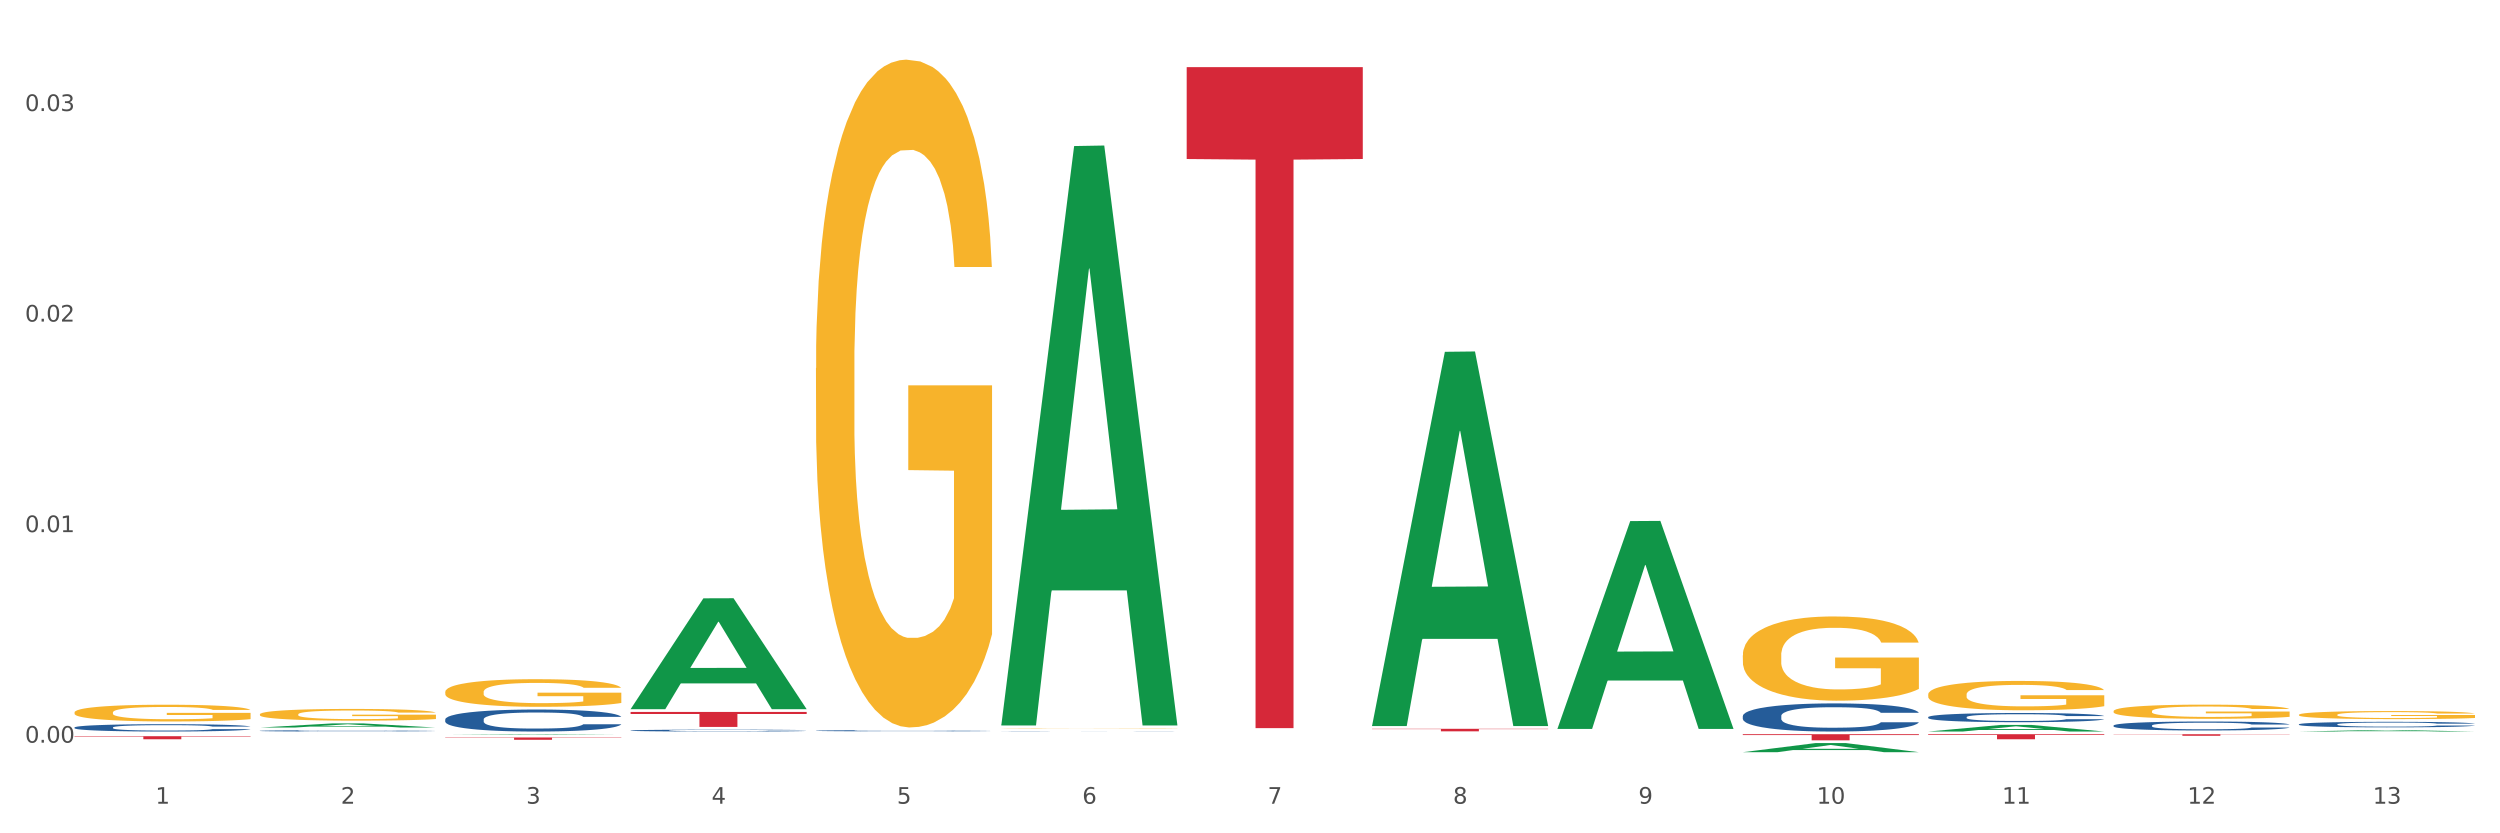 <?xml version="1.0" encoding="utf-8" standalone="no"?>
<!DOCTYPE svg PUBLIC "-//W3C//DTD SVG 1.1//EN"
  "http://www.w3.org/Graphics/SVG/1.1/DTD/svg11.dtd">
<svg xmlns:xlink="http://www.w3.org/1999/xlink" width="1080pt" height="360pt" viewBox="0 0 1080 360" xmlns="http://www.w3.org/2000/svg" version="1.1">
 <rect x="0" y="0" width="1080" height="360" fill="#333333" stroke="none"/>
 <defs>
  <style type="text/css">*{stroke-linejoin: round; stroke-linecap: butt}</style>
 </defs>
 <g id="figure_1">
  <g id="patch_1">
   <path d="M 0 360 
L 1080 360 
L 1080 0 
L 0 0 
z
" style="fill: #ffffff; stroke: #ffffff; stroke-linejoin: miter"/>
  </g>
  <g id="axes_1">
   <g id="matplotlib.axis_1">
    <g id="xtick_1">
     <g id="text_1">
      <!-- 1 -->
      <g style="fill: #4d4d4d" transform="translate(67.159 347.204) scale(0.096 -0.096)">
       <defs>
        <path id="DejaVuSans-31" d="M 794 531 
L 1825 531 
L 1825 4091 
L 703 3866 
L 703 4441 
L 1819 4666 
L 2450 4666 
L 2450 531 
L 3481 531 
L 3481 0 
L 794 0 
L 794 531 
z
" transform="scale(0.016)"/>
       </defs>
       <use xlink:href="#DejaVuSans-31"/>
      </g>
     </g>
    </g>
    <g id="xtick_2">
     <g id="text_2">
      <!-- 2 -->
      <g style="fill: #4d4d4d" transform="translate(147.238 347.204) scale(0.096 -0.096)">
       <defs>
        <path id="DejaVuSans-32" d="M 1228 531 
L 3431 531 
L 3431 0 
L 469 0 
L 469 531 
Q 828 903 1448 1529 
Q 2069 2156 2228 2338 
Q 2531 2678 2651 2914 
Q 2772 3150 2772 3378 
Q 2772 3750 2511 3984 
Q 2250 4219 1831 4219 
Q 1534 4219 1204 4116 
Q 875 4013 500 3803 
L 500 4441 
Q 881 4594 1212 4672 
Q 1544 4750 1819 4750 
Q 2544 4750 2975 4387 
Q 3406 4025 3406 3419 
Q 3406 3131 3298 2873 
Q 3191 2616 2906 2266 
Q 2828 2175 2409 1742 
Q 1991 1309 1228 531 
z
" transform="scale(0.016)"/>
       </defs>
       <use xlink:href="#DejaVuSans-32"/>
      </g>
     </g>
    </g>
    <g id="xtick_3">
     <g id="text_3">
      <!-- 3 -->
      <g style="fill: #4d4d4d" transform="translate(227.317 347.204) scale(0.096 -0.096)">
       <defs>
        <path id="DejaVuSans-33" d="M 2597 2516 
Q 3050 2419 3304 2112 
Q 3559 1806 3559 1356 
Q 3559 666 3084 287 
Q 2609 -91 1734 -91 
Q 1441 -91 1130 -33 
Q 819 25 488 141 
L 488 750 
Q 750 597 1062 519 
Q 1375 441 1716 441 
Q 2309 441 2620 675 
Q 2931 909 2931 1356 
Q 2931 1769 2642 2001 
Q 2353 2234 1838 2234 
L 1294 2234 
L 1294 2753 
L 1863 2753 
Q 2328 2753 2575 2939 
Q 2822 3125 2822 3475 
Q 2822 3834 2567 4026 
Q 2313 4219 1838 4219 
Q 1578 4219 1281 4162 
Q 984 4106 628 3988 
L 628 4550 
Q 988 4650 1302 4700 
Q 1616 4750 1894 4750 
Q 2613 4750 3031 4423 
Q 3450 4097 3450 3541 
Q 3450 3153 3228 2886 
Q 3006 2619 2597 2516 
z
" transform="scale(0.016)"/>
       </defs>
       <use xlink:href="#DejaVuSans-33"/>
      </g>
     </g>
    </g>
    <g id="xtick_4">
     <g id="text_4">
      <!-- 4 -->
      <g style="fill: #4d4d4d" transform="translate(307.396 347.204) scale(0.096 -0.096)">
       <defs>
        <path id="DejaVuSans-34" d="M 2419 4116 
L 825 1625 
L 2419 1625 
L 2419 4116 
z
M 2253 4666 
L 3047 4666 
L 3047 1625 
L 3713 1625 
L 3713 1100 
L 3047 1100 
L 3047 0 
L 2419 0 
L 2419 1100 
L 313 1100 
L 313 1709 
L 2253 4666 
z
" transform="scale(0.016)"/>
       </defs>
       <use xlink:href="#DejaVuSans-34"/>
      </g>
     </g>
    </g>
    <g id="xtick_5">
     <g id="text_5">
      <!-- 5 -->
      <g style="fill: #4d4d4d" transform="translate(387.475 347.204) scale(0.096 -0.096)">
       <defs>
        <path id="DejaVuSans-35" d="M 691 4666 
L 3169 4666 
L 3169 4134 
L 1269 4134 
L 1269 2991 
Q 1406 3038 1543 3061 
Q 1681 3084 1819 3084 
Q 2600 3084 3056 2656 
Q 3513 2228 3513 1497 
Q 3513 744 3044 326 
Q 2575 -91 1722 -91 
Q 1428 -91 1123 -41 
Q 819 9 494 109 
L 494 744 
Q 775 591 1075 516 
Q 1375 441 1709 441 
Q 2250 441 2565 725 
Q 2881 1009 2881 1497 
Q 2881 1984 2565 2268 
Q 2250 2553 1709 2553 
Q 1456 2553 1204 2497 
Q 953 2441 691 2322 
L 691 4666 
z
" transform="scale(0.016)"/>
       </defs>
       <use xlink:href="#DejaVuSans-35"/>
      </g>
     </g>
    </g>
    <g id="xtick_6">
     <g id="text_6">
      <!-- 6 -->
      <g style="fill: #4d4d4d" transform="translate(467.554 347.204) scale(0.096 -0.096)">
       <defs>
        <path id="DejaVuSans-36" d="M 2113 2584 
Q 1688 2584 1439 2293 
Q 1191 2003 1191 1497 
Q 1191 994 1439 701 
Q 1688 409 2113 409 
Q 2538 409 2786 701 
Q 3034 994 3034 1497 
Q 3034 2003 2786 2293 
Q 2538 2584 2113 2584 
z
M 3366 4563 
L 3366 3988 
Q 3128 4100 2886 4159 
Q 2644 4219 2406 4219 
Q 1781 4219 1451 3797 
Q 1122 3375 1075 2522 
Q 1259 2794 1537 2939 
Q 1816 3084 2150 3084 
Q 2853 3084 3261 2657 
Q 3669 2231 3669 1497 
Q 3669 778 3244 343 
Q 2819 -91 2113 -91 
Q 1303 -91 875 529 
Q 447 1150 447 2328 
Q 447 3434 972 4092 
Q 1497 4750 2381 4750 
Q 2619 4750 2861 4703 
Q 3103 4656 3366 4563 
z
" transform="scale(0.016)"/>
       </defs>
       <use xlink:href="#DejaVuSans-36"/>
      </g>
     </g>
    </g>
    <g id="xtick_7">
     <g id="text_7">
      <!-- 7 -->
      <g style="fill: #4d4d4d" transform="translate(547.634 347.204) scale(0.096 -0.096)">
       <defs>
        <path id="DejaVuSans-37" d="M 525 4666 
L 3525 4666 
L 3525 4397 
L 1831 0 
L 1172 0 
L 2766 4134 
L 525 4134 
L 525 4666 
z
" transform="scale(0.016)"/>
       </defs>
       <use xlink:href="#DejaVuSans-37"/>
      </g>
     </g>
    </g>
    <g id="xtick_8">
     <g id="text_8">
      <!-- 8 -->
      <g style="fill: #4d4d4d" transform="translate(627.713 347.204) scale(0.096 -0.096)">
       <defs>
        <path id="DejaVuSans-38" d="M 2034 2216 
Q 1584 2216 1326 1975 
Q 1069 1734 1069 1313 
Q 1069 891 1326 650 
Q 1584 409 2034 409 
Q 2484 409 2743 651 
Q 3003 894 3003 1313 
Q 3003 1734 2745 1975 
Q 2488 2216 2034 2216 
z
M 1403 2484 
Q 997 2584 770 2862 
Q 544 3141 544 3541 
Q 544 4100 942 4425 
Q 1341 4750 2034 4750 
Q 2731 4750 3128 4425 
Q 3525 4100 3525 3541 
Q 3525 3141 3298 2862 
Q 3072 2584 2669 2484 
Q 3125 2378 3379 2068 
Q 3634 1759 3634 1313 
Q 3634 634 3220 271 
Q 2806 -91 2034 -91 
Q 1263 -91 848 271 
Q 434 634 434 1313 
Q 434 1759 690 2068 
Q 947 2378 1403 2484 
z
M 1172 3481 
Q 1172 3119 1398 2916 
Q 1625 2713 2034 2713 
Q 2441 2713 2670 2916 
Q 2900 3119 2900 3481 
Q 2900 3844 2670 4047 
Q 2441 4250 2034 4250 
Q 1625 4250 1398 4047 
Q 1172 3844 1172 3481 
z
" transform="scale(0.016)"/>
       </defs>
       <use xlink:href="#DejaVuSans-38"/>
      </g>
     </g>
    </g>
    <g id="xtick_9">
     <g id="text_9">
      <!-- 9 -->
      <g style="fill: #4d4d4d" transform="translate(707.792 347.204) scale(0.096 -0.096)">
       <defs>
        <path id="DejaVuSans-39" d="M 703 97 
L 703 672 
Q 941 559 1184 500 
Q 1428 441 1663 441 
Q 2288 441 2617 861 
Q 2947 1281 2994 2138 
Q 2813 1869 2534 1725 
Q 2256 1581 1919 1581 
Q 1219 1581 811 2004 
Q 403 2428 403 3163 
Q 403 3881 828 4315 
Q 1253 4750 1959 4750 
Q 2769 4750 3195 4129 
Q 3622 3509 3622 2328 
Q 3622 1225 3098 567 
Q 2575 -91 1691 -91 
Q 1453 -91 1209 -44 
Q 966 3 703 97 
z
M 1959 2075 
Q 2384 2075 2632 2365 
Q 2881 2656 2881 3163 
Q 2881 3666 2632 3958 
Q 2384 4250 1959 4250 
Q 1534 4250 1286 3958 
Q 1038 3666 1038 3163 
Q 1038 2656 1286 2365 
Q 1534 2075 1959 2075 
z
" transform="scale(0.016)"/>
       </defs>
       <use xlink:href="#DejaVuSans-39"/>
      </g>
     </g>
    </g>
    <g id="xtick_10">
     <g id="text_10">
      <!-- 10 -->
      <g style="fill: #4d4d4d" transform="translate(784.817 347.204) scale(0.096 -0.096)">
       <defs>
        <path id="DejaVuSans-30" d="M 2034 4250 
Q 1547 4250 1301 3770 
Q 1056 3291 1056 2328 
Q 1056 1369 1301 889 
Q 1547 409 2034 409 
Q 2525 409 2770 889 
Q 3016 1369 3016 2328 
Q 3016 3291 2770 3770 
Q 2525 4250 2034 4250 
z
M 2034 4750 
Q 2819 4750 3233 4129 
Q 3647 3509 3647 2328 
Q 3647 1150 3233 529 
Q 2819 -91 2034 -91 
Q 1250 -91 836 529 
Q 422 1150 422 2328 
Q 422 3509 836 4129 
Q 1250 4750 2034 4750 
z
" transform="scale(0.016)"/>
       </defs>
       <use xlink:href="#DejaVuSans-31"/>
       <use xlink:href="#DejaVuSans-30" transform="translate(63.623 0)"/>
      </g>
     </g>
    </g>
    <g id="xtick_11">
     <g id="text_11">
      <!-- 11 -->
      <g style="fill: #4d4d4d" transform="translate(864.896 347.204) scale(0.096 -0.096)">
       <use xlink:href="#DejaVuSans-31"/>
       <use xlink:href="#DejaVuSans-31" transform="translate(63.623 0)"/>
      </g>
     </g>
    </g>
    <g id="xtick_12">
     <g id="text_12">
      <!-- 12 -->
      <g style="fill: #4d4d4d" transform="translate(944.975 347.204) scale(0.096 -0.096)">
       <use xlink:href="#DejaVuSans-31"/>
       <use xlink:href="#DejaVuSans-32" transform="translate(63.623 0)"/>
      </g>
     </g>
    </g>
    <g id="xtick_13">
     <g id="text_13">
      <!-- 13 -->
      <g style="fill: #4d4d4d" transform="translate(1025.054 347.204) scale(0.096 -0.096)">
       <use xlink:href="#DejaVuSans-31"/>
       <use xlink:href="#DejaVuSans-33" transform="translate(63.623 0)"/>
      </g>
     </g>
    </g>
    <g id="xtick_14"/>
    <g id="xtick_15"/>
    <g id="xtick_16"/>
    <g id="xtick_17"/>
    <g id="xtick_18"/>
    <g id="xtick_19"/>
    <g id="xtick_20"/>
    <g id="xtick_21"/>
    <g id="xtick_22"/>
    <g id="xtick_23"/>
    <g id="xtick_24"/>
    <g id="xtick_25"/>
   </g>
   <g id="matplotlib.axis_2">
    <g id="ytick_1">
     <g id="text_14">
      <!-- 0.00 -->
      <g style="fill: #4d4d4d" transform="translate(10.8 320.835) scale(0.096 -0.096)">
       <defs>
        <path id="DejaVuSans-2e" d="M 684 794 
L 1344 794 
L 1344 0 
L 684 0 
L 684 794 
z
" transform="scale(0.016)"/>
       </defs>
       <use xlink:href="#DejaVuSans-30"/>
       <use xlink:href="#DejaVuSans-2e" transform="translate(63.623 0)"/>
       <use xlink:href="#DejaVuSans-30" transform="translate(95.41 0)"/>
       <use xlink:href="#DejaVuSans-30" transform="translate(159.033 0)"/>
      </g>
     </g>
    </g>
    <g id="ytick_2">
     <g id="text_15">
      <!-- 0.01 -->
      <g style="fill: #4d4d4d" transform="translate(10.8 229.879) scale(0.096 -0.096)">
       <use xlink:href="#DejaVuSans-30"/>
       <use xlink:href="#DejaVuSans-2e" transform="translate(63.623 0)"/>
       <use xlink:href="#DejaVuSans-30" transform="translate(95.41 0)"/>
       <use xlink:href="#DejaVuSans-31" transform="translate(159.033 0)"/>
      </g>
     </g>
    </g>
    <g id="ytick_3">
     <g id="text_16">
      <!-- 0.02 -->
      <g style="fill: #4d4d4d" transform="translate(10.8 138.923) scale(0.096 -0.096)">
       <use xlink:href="#DejaVuSans-30"/>
       <use xlink:href="#DejaVuSans-2e" transform="translate(63.623 0)"/>
       <use xlink:href="#DejaVuSans-30" transform="translate(95.41 0)"/>
       <use xlink:href="#DejaVuSans-32" transform="translate(159.033 0)"/>
      </g>
     </g>
    </g>
    <g id="ytick_4">
     <g id="text_17">
      <!-- 0.03 -->
      <g style="fill: #4d4d4d" transform="translate(10.8 47.968) scale(0.096 -0.096)">
       <use xlink:href="#DejaVuSans-30"/>
       <use xlink:href="#DejaVuSans-2e" transform="translate(63.623 0)"/>
       <use xlink:href="#DejaVuSans-30" transform="translate(95.41 0)"/>
       <use xlink:href="#DejaVuSans-33" transform="translate(159.033 0)"/>
      </g>
     </g>
    </g>
    <g id="ytick_5"/>
    <g id="ytick_6"/>
    <g id="ytick_7"/>
   </g>
   <g id="PolyCollection_1">
    <path d="M 752.887 324.942 
L 752.966 324.938 
L 784.337 321.004 
L 797.356 321.001 
L 828.963 324.95 
L 813.904 324.95 
L 807.081 324.03 
L 774.69 324.03 
L 774.455 324.045 
L 767.867 324.95 
L 752.887 324.95 
L 752.887 324.942 
L 778.769 323.481 
L 803.003 323.478 
L 791.003 321.842 
L 790.847 321.835 
L 790.69 321.846 
L 778.69 323.478 
L 778.769 323.481 
L 752.887 324.942 
z
" clip-path="url(#pfd4b7188a9)" style="fill: #109648"/>
    <path d="M 832.967 316.016 
L 833.045 316.014 
L 864.416 313.161 
L 877.435 313.158 
L 909.042 316.022 
L 893.984 316.022 
L 887.16 315.355 
L 854.769 315.355 
L 854.534 315.366 
L 847.946 316.022 
L 832.967 316.022 
L 832.967 316.016 
L 858.848 314.957 
L 883.082 314.954 
L 871.083 313.768 
L 870.926 313.763 
L 870.769 313.771 
L 858.769 314.954 
L 858.848 314.957 
L 832.967 316.016 
z
" clip-path="url(#pfd4b7188a9)" style="fill: #109648"/>
    <path d="M 993.125 316.021 
L 993.203 316.02 
L 1024.574 315.389 
L 1037.594 315.388 
L 1069.2 316.022 
L 1054.142 316.022 
L 1047.319 315.874 
L 1014.928 315.874 
L 1014.693 315.877 
L 1008.105 316.022 
L 993.125 316.022 
L 993.125 316.021 
L 1019.006 315.786 
L 1043.24 315.785 
L 1031.241 315.523 
L 1031.084 315.522 
L 1030.927 315.524 
L 1018.928 315.785 
L 1019.006 315.786 
L 993.125 316.021 
z
" clip-path="url(#pfd4b7188a9)" style="fill: #109648"/>
    <path d="M 192.333 318.582 
L 268.408 318.582 
L 268.408 318.724 
L 238.483 318.725 
L 238.483 319.606 
L 222.078 319.606 
L 222.078 318.725 
L 192.333 318.724 
L 192.333 318.583 
L 192.333 318.582 
z
" clip-path="url(#pfd4b7188a9)" style="fill: #d62839"/>
    <path d="M 32.175 318.052 
L 108.25 318.052 
L 108.25 318.234 
L 78.325 318.236 
L 78.325 319.364 
L 61.92 319.364 
L 61.92 318.236 
L 32.175 318.234 
L 32.175 318.053 
L 32.175 318.052 
z
" clip-path="url(#pfd4b7188a9)" style="fill: #d62839"/>
    <path d="M 913.046 313.434 
L 913.136 313.431 
L 913.136 313.331 
L 913.405 313.197 
L 914.395 312.948 
L 915.653 312.76 
L 917.812 312.541 
L 918.981 312.448 
L 920.509 312.346 
L 923.657 312.179 
L 927.254 312.037 
L 929.771 311.959 
L 931.66 311.909 
L 935.886 311.821 
L 938.314 311.782 
L 940.832 311.75 
L 942.99 311.729 
L 946.587 311.704 
L 949.465 311.693 
L 952.792 311.69 
L 955.579 311.693 
L 959.266 311.707 
L 964.662 311.75 
L 966.73 311.775 
L 969.518 311.817 
L 972.395 311.874 
L 974.733 311.931 
L 977.431 312.012 
L 980.218 312.119 
L 982.916 312.253 
L 984.805 312.378 
L 986.333 312.509 
L 987.682 312.668 
L 988.671 312.842 
L 989.121 312.987 
L 972.665 312.987 
L 972.215 312.856 
L 971.316 312.714 
L 970.417 312.619 
L 969.428 312.541 
L 967.899 312.452 
L 966.55 312.395 
L 964.302 312.328 
L 962.234 312.285 
L 960.525 312.26 
L 958.457 312.239 
L 954.051 312.218 
L 950.903 312.218 
L 948.925 312.225 
L 946.497 312.243 
L 944.429 312.268 
L 942.001 312.31 
L 940.113 312.356 
L 938.224 312.417 
L 937.145 312.459 
L 935.527 312.537 
L 934.447 312.601 
L 933.009 312.711 
L 932.199 312.789 
L 930.761 312.991 
L 930.131 313.14 
L 929.861 313.243 
L 929.681 313.356 
L 929.681 313.909 
L 930.221 314.157 
L 930.671 314.264 
L 931.39 314.384 
L 932.739 314.54 
L 934.717 314.693 
L 936.785 314.803 
L 938.494 314.87 
L 940.113 314.92 
L 941.731 314.959 
L 943.71 314.994 
L 945.328 315.015 
L 947.756 315.037 
L 950.634 315.047 
L 952.882 315.047 
L 957.468 315.03 
L 959.536 315.012 
L 961.514 314.987 
L 963.673 314.948 
L 965.381 314.906 
L 966.37 314.874 
L 967.989 314.806 
L 969.248 314.735 
L 970.327 314.654 
L 971.046 314.583 
L 971.856 314.477 
L 972.485 314.356 
L 972.665 314.292 
L 989.121 314.292 
L 988.761 314.42 
L 988.132 314.544 
L 986.873 314.711 
L 985.884 314.806 
L 984.355 314.923 
L 982.736 315.023 
L 980.488 315.132 
L 978.42 315.214 
L 976.262 315.285 
L 973.924 315.349 
L 969.697 315.437 
L 968.169 315.462 
L 964.931 315.505 
L 962.414 315.53 
L 958.727 315.554 
L 954.95 315.569 
L 950.993 315.572 
L 947.486 315.565 
L 943.62 315.544 
L 941.192 315.523 
L 938.494 315.491 
L 935.347 315.441 
L 932.379 315.381 
L 929.592 315.31 
L 926.984 315.228 
L 924.556 315.136 
L 921.409 314.984 
L 919.071 314.835 
L 917.362 314.696 
L 916.193 314.579 
L 915.024 314.43 
L 914.395 314.328 
L 913.405 314.079 
L 913.046 313.849 
L 913.046 313.434 
z
" clip-path="url(#pfd4b7188a9)" style="fill: #255c99"/>
    <path d="M 832.967 309.801 
L 833.056 309.797 
L 833.056 309.695 
L 833.326 309.557 
L 834.315 309.303 
L 835.574 309.11 
L 837.732 308.885 
L 838.901 308.79 
L 840.43 308.685 
L 843.577 308.514 
L 847.174 308.369 
L 849.692 308.289 
L 851.581 308.238 
L 855.807 308.147 
L 858.235 308.107 
L 860.753 308.074 
L 862.911 308.052 
L 866.508 308.027 
L 869.385 308.016 
L 872.713 308.012 
L 875.5 308.016 
L 879.187 308.03 
L 884.583 308.074 
L 886.651 308.1 
L 889.438 308.143 
L 892.316 308.201 
L 894.654 308.259 
L 897.352 308.343 
L 900.139 308.452 
L 902.837 308.59 
L 904.725 308.717 
L 906.254 308.852 
L 907.603 309.015 
L 908.592 309.194 
L 909.042 309.343 
L 892.586 309.343 
L 892.136 309.208 
L 891.237 309.063 
L 890.338 308.965 
L 889.348 308.885 
L 887.82 308.794 
L 886.471 308.736 
L 884.223 308.667 
L 882.155 308.623 
L 880.446 308.597 
L 878.378 308.576 
L 873.972 308.554 
L 870.824 308.554 
L 868.846 308.561 
L 866.418 308.579 
L 864.35 308.605 
L 861.922 308.648 
L 860.033 308.696 
L 858.145 308.757 
L 857.066 308.801 
L 855.447 308.881 
L 854.368 308.946 
L 852.929 309.059 
L 852.12 309.139 
L 850.681 309.346 
L 850.052 309.499 
L 849.782 309.604 
L 849.602 309.721 
L 849.602 310.288 
L 850.142 310.542 
L 850.591 310.651 
L 851.311 310.775 
L 852.66 310.935 
L 854.638 311.091 
L 856.706 311.204 
L 858.415 311.273 
L 860.033 311.323 
L 861.652 311.363 
L 863.63 311.4 
L 865.249 311.422 
L 867.677 311.443 
L 870.554 311.454 
L 872.803 311.454 
L 877.389 311.436 
L 879.457 311.418 
L 881.435 311.393 
L 883.593 311.353 
L 885.302 311.309 
L 886.291 311.276 
L 887.91 311.207 
L 889.169 311.134 
L 890.248 311.051 
L 890.967 310.978 
L 891.776 310.869 
L 892.406 310.746 
L 892.586 310.68 
L 909.042 310.68 
L 908.682 310.811 
L 908.053 310.938 
L 906.794 311.109 
L 905.804 311.207 
L 904.276 311.327 
L 902.657 311.429 
L 900.409 311.542 
L 898.341 311.625 
L 896.183 311.698 
L 893.845 311.763 
L 889.618 311.854 
L 888.09 311.88 
L 884.852 311.923 
L 882.334 311.949 
L 878.648 311.974 
L 874.871 311.989 
L 870.914 311.992 
L 867.407 311.985 
L 863.54 311.963 
L 861.113 311.941 
L 858.415 311.909 
L 855.268 311.858 
L 852.3 311.796 
L 849.512 311.723 
L 846.905 311.64 
L 844.477 311.545 
L 841.329 311.389 
L 838.991 311.236 
L 837.283 311.095 
L 836.114 310.975 
L 834.945 310.822 
L 834.315 310.717 
L 833.326 310.462 
L 832.967 310.226 
L 832.967 309.801 
z
" clip-path="url(#pfd4b7188a9)" style="fill: #255c99"/>
    <path d="M 752.887 309.331 
L 752.977 309.32 
L 752.977 309.009 
L 753.247 308.587 
L 754.236 307.81 
L 755.495 307.222 
L 757.653 306.534 
L 758.822 306.246 
L 760.351 305.924 
L 763.498 305.403 
L 767.095 304.959 
L 769.613 304.715 
L 771.501 304.559 
L 775.728 304.282 
L 778.156 304.16 
L 780.674 304.06 
L 782.832 303.993 
L 786.429 303.916 
L 789.306 303.882 
L 792.633 303.871 
L 795.421 303.882 
L 799.108 303.927 
L 804.503 304.06 
L 806.572 304.138 
L 809.359 304.271 
L 812.237 304.448 
L 814.575 304.626 
L 817.273 304.881 
L 820.06 305.214 
L 822.758 305.636 
L 824.646 306.024 
L 826.175 306.435 
L 827.524 306.934 
L 828.513 307.478 
L 828.963 307.933 
L 812.507 307.933 
L 812.057 307.522 
L 811.158 307.078 
L 810.258 306.779 
L 809.269 306.534 
L 807.741 306.257 
L 806.392 306.079 
L 804.144 305.869 
L 802.075 305.735 
L 800.367 305.658 
L 798.299 305.591 
L 793.892 305.525 
L 790.745 305.525 
L 788.767 305.547 
L 786.339 305.602 
L 784.271 305.68 
L 781.843 305.813 
L 779.954 305.957 
L 778.066 306.146 
L 776.987 306.279 
L 775.368 306.523 
L 774.289 306.723 
L 772.85 307.067 
L 772.041 307.311 
L 770.602 307.944 
L 769.973 308.41 
L 769.703 308.731 
L 769.523 309.087 
L 769.523 310.818 
L 770.063 311.594 
L 770.512 311.927 
L 771.232 312.304 
L 772.581 312.793 
L 774.559 313.27 
L 776.627 313.614 
L 778.336 313.825 
L 779.954 313.98 
L 781.573 314.102 
L 783.551 314.213 
L 785.17 314.28 
L 787.598 314.346 
L 790.475 314.379 
L 792.723 314.379 
L 797.31 314.324 
L 799.378 314.269 
L 801.356 314.191 
L 803.514 314.069 
L 805.223 313.936 
L 806.212 313.836 
L 807.831 313.625 
L 809.089 313.403 
L 810.169 313.148 
L 810.888 312.926 
L 811.697 312.593 
L 812.327 312.216 
L 812.507 312.016 
L 828.963 312.016 
L 828.603 312.415 
L 827.973 312.804 
L 826.714 313.325 
L 825.725 313.625 
L 824.197 313.991 
L 822.578 314.302 
L 820.33 314.646 
L 818.262 314.901 
L 816.104 315.123 
L 813.765 315.323 
L 809.539 315.6 
L 808.01 315.678 
L 804.773 315.811 
L 802.255 315.889 
L 798.568 315.966 
L 794.792 316.011 
L 790.835 316.022 
L 787.328 316 
L 783.461 315.933 
L 781.033 315.866 
L 778.336 315.767 
L 775.188 315.611 
L 772.221 315.423 
L 769.433 315.201 
L 766.825 314.945 
L 764.398 314.657 
L 761.25 314.18 
L 758.912 313.714 
L 757.204 313.281 
L 756.035 312.915 
L 754.866 312.449 
L 754.236 312.127 
L 753.247 311.35 
L 752.887 310.629 
L 752.887 309.331 
z
" clip-path="url(#pfd4b7188a9)" style="fill: #255c99"/>
    <path d="M 993.125 312.901 
L 993.215 312.899 
L 993.215 312.838 
L 993.485 312.755 
L 994.474 312.601 
L 995.733 312.485 
L 997.891 312.349 
L 999.06 312.292 
L 1000.588 312.229 
L 1003.736 312.126 
L 1007.333 312.038 
L 1009.851 311.99 
L 1011.739 311.959 
L 1015.965 311.905 
L 1018.393 311.881 
L 1020.911 311.861 
L 1023.069 311.848 
L 1026.666 311.832 
L 1029.544 311.826 
L 1032.871 311.824 
L 1035.659 311.826 
L 1039.345 311.835 
L 1044.741 311.861 
L 1046.809 311.876 
L 1049.597 311.902 
L 1052.474 311.938 
L 1054.812 311.973 
L 1057.51 312.023 
L 1060.298 312.089 
L 1062.995 312.172 
L 1064.884 312.249 
L 1066.412 312.33 
L 1067.761 312.428 
L 1068.75 312.536 
L 1069.2 312.625 
L 1052.744 312.625 
L 1052.294 312.544 
L 1051.395 312.457 
L 1050.496 312.398 
L 1049.507 312.349 
L 1047.978 312.295 
L 1046.629 312.26 
L 1044.381 312.218 
L 1042.313 312.192 
L 1040.604 312.176 
L 1038.536 312.163 
L 1034.13 312.15 
L 1030.983 312.15 
L 1029.004 312.154 
L 1026.576 312.165 
L 1024.508 312.181 
L 1022.08 312.207 
L 1020.192 312.235 
L 1018.303 312.273 
L 1017.224 312.299 
L 1015.606 312.347 
L 1014.527 312.387 
L 1013.088 312.455 
L 1012.278 312.503 
L 1010.84 312.628 
L 1010.21 312.72 
L 1009.94 312.783 
L 1009.761 312.853 
L 1009.761 313.195 
L 1010.3 313.348 
L 1010.75 313.414 
L 1011.469 313.488 
L 1012.818 313.585 
L 1014.796 313.679 
L 1016.865 313.747 
L 1018.573 313.789 
L 1020.192 313.819 
L 1021.81 313.843 
L 1023.789 313.865 
L 1025.407 313.878 
L 1027.835 313.891 
L 1030.713 313.898 
L 1032.961 313.898 
L 1037.547 313.887 
L 1039.615 313.876 
L 1041.594 313.861 
L 1043.752 313.837 
L 1045.46 313.81 
L 1046.449 313.791 
L 1048.068 313.749 
L 1049.327 313.705 
L 1050.406 313.655 
L 1051.125 313.611 
L 1051.935 313.545 
L 1052.564 313.471 
L 1052.744 313.431 
L 1069.2 313.431 
L 1068.84 313.51 
L 1068.211 313.587 
L 1066.952 313.69 
L 1065.963 313.749 
L 1064.434 313.821 
L 1062.815 313.883 
L 1060.567 313.951 
L 1058.499 314.001 
L 1056.341 314.045 
L 1054.003 314.084 
L 1049.777 314.139 
L 1048.248 314.154 
L 1045.011 314.181 
L 1042.493 314.196 
L 1038.806 314.211 
L 1035.029 314.22 
L 1031.072 314.222 
L 1027.565 314.218 
L 1023.699 314.205 
L 1021.271 314.192 
L 1018.573 314.172 
L 1015.426 314.141 
L 1012.458 314.104 
L 1009.671 314.06 
L 1007.063 314.01 
L 1004.635 313.953 
L 1001.488 313.859 
L 999.15 313.767 
L 997.441 313.681 
L 996.272 313.609 
L 995.103 313.517 
L 994.474 313.453 
L 993.485 313.3 
L 993.125 313.158 
L 993.125 312.901 
z
" clip-path="url(#pfd4b7188a9)" style="fill: #255c99"/>
    <path d="M 112.254 308.603 
L 112.344 308.598 
L 112.344 308.431 
L 112.524 308.288 
L 113.422 307.94 
L 114.769 307.653 
L 115.757 307.5 
L 116.745 307.375 
L 117.913 307.25 
L 119.35 307.12 
L 121.954 306.93 
L 123.571 306.833 
L 125.547 306.731 
L 129.14 306.582 
L 131.744 306.499 
L 134.439 306.43 
L 138.84 306.346 
L 141.714 306.309 
L 144.768 306.281 
L 148.45 306.263 
L 151.235 306.258 
L 157.342 306.272 
L 162.552 306.314 
L 165.067 306.346 
L 168.3 306.402 
L 170.007 306.439 
L 172.791 306.513 
L 175.665 306.61 
L 177.641 306.694 
L 180.605 306.851 
L 182.85 307.009 
L 184.916 307.203 
L 185.994 307.338 
L 186.802 307.463 
L 187.521 307.607 
L 188.24 307.834 
L 172.072 307.834 
L 171.444 307.671 
L 170.456 307.519 
L 169.019 307.37 
L 167.761 307.278 
L 165.606 307.162 
L 163.63 307.088 
L 161.564 307.032 
L 159.049 306.986 
L 157.073 306.962 
L 154.289 306.944 
L 148.81 306.949 
L 145.127 306.986 
L 142.612 307.032 
L 140.996 307.074 
L 139.559 307.12 
L 137.942 307.185 
L 136.056 307.282 
L 134.708 307.37 
L 133.361 307.481 
L 132.283 307.593 
L 131.295 307.722 
L 130.487 307.861 
L 129.858 308.005 
L 129.319 308.181 
L 128.87 308.473 
L 128.87 309.108 
L 129.05 309.252 
L 129.499 309.442 
L 130.038 309.585 
L 130.936 309.757 
L 131.744 309.873 
L 133.271 310.039 
L 134.978 310.178 
L 136.325 310.266 
L 137.672 310.341 
L 140.008 310.442 
L 142.612 310.526 
L 144.858 310.577 
L 147.912 310.623 
L 149.977 310.642 
L 151.774 310.651 
L 156.175 310.651 
L 159.318 310.637 
L 162.821 310.605 
L 165.516 310.563 
L 167.761 310.512 
L 170.276 310.429 
L 171.893 310.35 
L 171.893 309.381 
L 152.133 309.377 
L 152.133 308.733 
L 188.329 308.733 
L 188.329 310.623 
L 186.802 310.721 
L 185.096 310.809 
L 183.3 310.887 
L 180.605 310.985 
L 177.372 311.077 
L 174.497 311.142 
L 171.444 311.198 
L 167.851 311.249 
L 163.181 311.295 
L 160.306 311.314 
L 156.714 311.328 
L 152.492 311.332 
L 148.81 311.323 
L 145.217 311.3 
L 141.445 311.258 
L 137.762 311.198 
L 134.978 311.138 
L 132.194 311.063 
L 129.23 310.966 
L 126.894 310.873 
L 125.098 310.79 
L 123.122 310.683 
L 120.966 310.544 
L 119.35 310.419 
L 117.913 310.29 
L 116.386 310.123 
L 115.308 309.979 
L 114.23 309.798 
L 113.601 309.664 
L 112.883 309.455 
L 112.344 309.164 
L 112.254 308.603 
z
" clip-path="url(#pfd4b7188a9)" style="fill: #f7b32b"/>
    <path d="M 192.333 298.928 
L 192.423 298.917 
L 192.423 298.524 
L 192.603 298.186 
L 193.501 297.369 
L 194.848 296.693 
L 195.836 296.333 
L 196.824 296.039 
L 197.992 295.744 
L 199.429 295.439 
L 202.034 294.992 
L 203.65 294.763 
L 205.626 294.523 
L 209.219 294.175 
L 211.824 293.978 
L 214.518 293.815 
L 218.919 293.619 
L 221.793 293.531 
L 224.847 293.466 
L 228.53 293.422 
L 231.314 293.412 
L 237.422 293.444 
L 242.631 293.542 
L 245.146 293.619 
L 248.379 293.749 
L 250.086 293.837 
L 252.87 294.011 
L 255.744 294.24 
L 257.72 294.436 
L 260.684 294.807 
L 262.93 295.178 
L 264.995 295.635 
L 266.073 295.952 
L 266.882 296.246 
L 267.6 296.584 
L 268.319 297.118 
L 252.152 297.118 
L 251.523 296.736 
L 250.535 296.377 
L 249.098 296.028 
L 247.84 295.81 
L 245.685 295.537 
L 243.709 295.363 
L 241.643 295.232 
L 239.128 295.123 
L 237.152 295.068 
L 234.368 295.025 
L 228.889 295.036 
L 225.206 295.123 
L 222.692 295.232 
L 221.075 295.33 
L 219.638 295.439 
L 218.021 295.592 
L 216.135 295.821 
L 214.788 296.028 
L 213.44 296.289 
L 212.363 296.551 
L 211.375 296.856 
L 210.566 297.183 
L 209.937 297.521 
L 209.399 297.936 
L 208.949 298.622 
L 208.949 300.116 
L 209.129 300.454 
L 209.578 300.901 
L 210.117 301.239 
L 211.015 301.642 
L 211.824 301.914 
L 213.351 302.307 
L 215.057 302.634 
L 216.404 302.841 
L 217.752 303.016 
L 220.087 303.255 
L 222.692 303.452 
L 224.937 303.571 
L 227.991 303.68 
L 230.057 303.724 
L 231.853 303.746 
L 236.254 303.746 
L 239.398 303.713 
L 242.9 303.637 
L 245.595 303.539 
L 247.84 303.419 
L 250.355 303.223 
L 251.972 303.037 
L 251.972 300.759 
L 232.212 300.748 
L 232.212 299.233 
L 268.408 299.233 
L 268.408 303.68 
L 266.882 303.909 
L 265.175 304.117 
L 263.379 304.302 
L 260.684 304.531 
L 257.451 304.749 
L 254.577 304.901 
L 251.523 305.032 
L 247.93 305.152 
L 243.26 305.261 
L 240.386 305.305 
L 236.793 305.337 
L 232.571 305.348 
L 228.889 305.327 
L 225.296 305.272 
L 221.524 305.174 
L 217.841 305.032 
L 215.057 304.891 
L 212.273 304.716 
L 209.309 304.487 
L 206.974 304.269 
L 205.177 304.073 
L 203.201 303.822 
L 201.046 303.495 
L 199.429 303.201 
L 197.992 302.896 
L 196.465 302.503 
L 195.387 302.165 
L 194.309 301.74 
L 193.681 301.424 
L 192.962 300.933 
L 192.423 300.247 
L 192.333 298.928 
z
" clip-path="url(#pfd4b7188a9)" style="fill: #f7b32b"/>
    <path d="M 352.492 159.079 
L 352.581 158.816 
L 352.581 149.331 
L 352.761 141.163 
L 353.659 121.402 
L 355.006 105.066 
L 355.994 96.372 
L 356.982 89.258 
L 358.15 82.144 
L 359.587 74.766 
L 362.192 63.964 
L 363.809 58.431 
L 365.785 52.634 
L 369.377 44.203 
L 371.982 39.46 
L 374.676 35.508 
L 379.078 30.766 
L 381.952 28.658 
L 385.005 27.077 
L 388.688 26.023 
L 391.472 25.759 
L 397.58 26.55 
L 402.789 28.921 
L 405.304 30.766 
L 408.538 33.927 
L 410.244 36.035 
L 413.028 40.251 
L 415.903 45.784 
L 417.879 50.526 
L 420.843 59.485 
L 423.088 68.443 
L 425.154 79.509 
L 426.232 87.15 
L 427.04 94.264 
L 427.758 102.432 
L 428.477 115.342 
L 412.31 115.342 
L 411.681 106.12 
L 410.693 97.426 
L 409.256 88.994 
L 407.999 83.725 
L 405.843 77.138 
L 403.867 72.922 
L 401.801 69.76 
L 399.286 67.126 
L 397.31 65.808 
L 394.526 64.754 
L 389.047 65.018 
L 385.365 67.126 
L 382.85 69.76 
L 381.233 72.132 
L 379.796 74.766 
L 378.179 78.455 
L 376.293 83.988 
L 374.946 88.994 
L 373.599 95.318 
L 372.521 101.641 
L 371.533 109.019 
L 370.724 116.923 
L 370.096 125.091 
L 369.557 135.103 
L 369.108 151.702 
L 369.108 187.799 
L 369.287 195.966 
L 369.737 206.769 
L 370.275 214.937 
L 371.174 224.685 
L 371.982 231.272 
L 373.509 240.758 
L 375.215 248.662 
L 376.563 253.668 
L 377.91 257.884 
L 380.245 263.68 
L 382.85 268.423 
L 385.095 271.321 
L 388.149 273.956 
L 390.215 275.01 
L 392.011 275.537 
L 396.412 275.537 
L 399.556 274.746 
L 403.059 272.902 
L 405.753 270.531 
L 407.999 267.632 
L 410.514 262.89 
L 412.13 258.411 
L 412.13 203.344 
L 392.37 203.08 
L 392.37 166.457 
L 428.567 166.457 
L 428.567 273.956 
L 427.04 279.489 
L 425.333 284.495 
L 423.537 288.974 
L 420.843 294.507 
L 417.609 299.777 
L 414.735 303.465 
L 411.681 306.627 
L 408.088 309.525 
L 403.418 312.16 
L 400.544 313.214 
L 396.951 314.005 
L 392.73 314.268 
L 389.047 313.741 
L 385.455 312.424 
L 381.682 310.052 
L 378 306.627 
L 375.215 303.202 
L 372.431 298.986 
L 369.467 293.453 
L 367.132 288.184 
L 365.335 283.441 
L 363.359 277.381 
L 361.204 269.477 
L 359.587 262.363 
L 358.15 254.985 
L 356.623 245.5 
L 355.545 237.332 
L 354.468 227.057 
L 353.839 219.416 
L 353.12 207.559 
L 352.581 190.96 
L 352.492 159.079 
z
" clip-path="url(#pfd4b7188a9)" style="fill: #f7b32b"/>
    <path d="M 913.046 307.23 
L 913.135 307.225 
L 913.135 307.023 
L 913.315 306.85 
L 914.213 306.431 
L 915.561 306.084 
L 916.549 305.899 
L 917.537 305.748 
L 918.704 305.597 
L 920.141 305.441 
L 922.746 305.212 
L 924.363 305.094 
L 926.339 304.971 
L 929.931 304.792 
L 932.536 304.691 
L 935.231 304.608 
L 939.632 304.507 
L 942.506 304.462 
L 945.559 304.429 
L 949.242 304.406 
L 952.026 304.401 
L 958.134 304.417 
L 963.343 304.468 
L 965.858 304.507 
L 969.092 304.574 
L 970.798 304.619 
L 973.582 304.708 
L 976.457 304.826 
L 978.433 304.926 
L 981.397 305.116 
L 983.642 305.307 
L 985.708 305.541 
L 986.786 305.704 
L 987.594 305.855 
L 988.312 306.028 
L 989.031 306.302 
L 972.864 306.302 
L 972.235 306.106 
L 971.247 305.922 
L 969.81 305.743 
L 968.553 305.631 
L 966.397 305.491 
L 964.421 305.402 
L 962.355 305.335 
L 959.84 305.279 
L 957.864 305.251 
L 955.08 305.228 
L 949.601 305.234 
L 945.919 305.279 
L 943.404 305.335 
L 941.787 305.385 
L 940.35 305.441 
L 938.733 305.519 
L 936.847 305.636 
L 935.5 305.743 
L 934.153 305.877 
L 933.075 306.011 
L 932.087 306.168 
L 931.279 306.335 
L 930.65 306.509 
L 930.111 306.721 
L 929.662 307.074 
L 929.662 307.84 
L 929.841 308.013 
L 930.291 308.242 
L 930.829 308.416 
L 931.728 308.623 
L 932.536 308.762 
L 934.063 308.964 
L 935.769 309.132 
L 937.117 309.238 
L 938.464 309.327 
L 940.799 309.45 
L 943.404 309.551 
L 945.649 309.612 
L 948.703 309.668 
L 950.769 309.691 
L 952.565 309.702 
L 956.966 309.702 
L 960.11 309.685 
L 963.613 309.646 
L 966.307 309.596 
L 968.553 309.534 
L 971.068 309.433 
L 972.684 309.338 
L 972.684 308.17 
L 952.925 308.164 
L 952.925 307.387 
L 989.121 307.387 
L 989.121 309.668 
L 987.594 309.786 
L 985.887 309.892 
L 984.091 309.987 
L 981.397 310.105 
L 978.163 310.216 
L 975.289 310.295 
L 972.235 310.362 
L 968.643 310.423 
L 963.972 310.479 
L 961.098 310.502 
L 957.505 310.518 
L 953.284 310.524 
L 949.601 310.513 
L 946.009 310.485 
L 942.236 310.434 
L 938.554 310.362 
L 935.769 310.289 
L 932.985 310.2 
L 930.021 310.082 
L 927.686 309.97 
L 925.89 309.87 
L 923.914 309.741 
L 921.758 309.573 
L 920.141 309.422 
L 918.704 309.266 
L 917.177 309.064 
L 916.099 308.891 
L 915.022 308.673 
L 914.393 308.511 
L 913.674 308.259 
L 913.135 307.907 
L 913.046 307.23 
z
" clip-path="url(#pfd4b7188a9)" style="fill: #f7b32b"/>
    <path d="M 832.967 300.023 
L 833.056 300.011 
L 833.056 299.594 
L 833.236 299.235 
L 834.134 298.366 
L 835.481 297.648 
L 836.469 297.265 
L 837.457 296.953 
L 838.625 296.64 
L 840.062 296.315 
L 842.667 295.84 
L 844.283 295.597 
L 846.259 295.342 
L 849.852 294.971 
L 852.457 294.763 
L 855.151 294.589 
L 859.552 294.381 
L 862.427 294.288 
L 865.48 294.218 
L 869.163 294.172 
L 871.947 294.161 
L 878.055 294.195 
L 883.264 294.3 
L 885.779 294.381 
L 889.012 294.52 
L 890.719 294.612 
L 893.503 294.798 
L 896.377 295.041 
L 898.353 295.25 
L 901.317 295.643 
L 903.563 296.037 
L 905.629 296.524 
L 906.706 296.86 
L 907.515 297.173 
L 908.233 297.532 
L 908.952 298.1 
L 892.785 298.1 
L 892.156 297.694 
L 891.168 297.312 
L 889.731 296.941 
L 888.474 296.709 
L 886.318 296.42 
L 884.342 296.234 
L 882.276 296.095 
L 879.761 295.979 
L 877.785 295.921 
L 875.001 295.875 
L 869.522 295.887 
L 865.84 295.979 
L 863.325 296.095 
L 861.708 296.2 
L 860.271 296.315 
L 858.654 296.478 
L 856.768 296.721 
L 855.421 296.941 
L 854.074 297.219 
L 852.996 297.497 
L 852.008 297.822 
L 851.199 298.169 
L 850.571 298.528 
L 850.032 298.968 
L 849.583 299.698 
L 849.583 301.286 
L 849.762 301.645 
L 850.211 302.12 
L 850.75 302.479 
L 851.648 302.908 
L 852.457 303.197 
L 853.984 303.614 
L 855.69 303.962 
L 857.038 304.182 
L 858.385 304.367 
L 860.72 304.622 
L 863.325 304.831 
L 865.57 304.958 
L 868.624 305.074 
L 870.69 305.12 
L 872.486 305.144 
L 876.887 305.144 
L 880.031 305.109 
L 883.534 305.028 
L 886.228 304.923 
L 888.474 304.796 
L 890.988 304.587 
L 892.605 304.39 
L 892.605 301.969 
L 872.845 301.958 
L 872.845 300.347 
L 909.042 300.347 
L 909.042 305.074 
L 907.515 305.317 
L 905.808 305.537 
L 904.012 305.734 
L 901.317 305.978 
L 898.084 306.209 
L 895.21 306.372 
L 892.156 306.511 
L 888.563 306.638 
L 883.893 306.754 
L 881.019 306.8 
L 877.426 306.835 
L 873.205 306.847 
L 869.522 306.823 
L 865.929 306.765 
L 862.157 306.661 
L 858.475 306.511 
L 855.69 306.36 
L 852.906 306.175 
L 849.942 305.931 
L 847.607 305.7 
L 845.81 305.491 
L 843.834 305.225 
L 841.679 304.877 
L 840.062 304.564 
L 838.625 304.24 
L 837.098 303.823 
L 836.02 303.464 
L 834.942 303.012 
L 834.314 302.676 
L 833.595 302.154 
L 833.056 301.425 
L 832.967 300.023 
z
" clip-path="url(#pfd4b7188a9)" style="fill: #f7b32b"/>
    <path d="M 752.887 283.124 
L 752.977 283.091 
L 752.977 281.894 
L 753.157 280.864 
L 754.055 278.37 
L 755.402 276.309 
L 756.39 275.212 
L 757.378 274.315 
L 758.546 273.417 
L 759.983 272.486 
L 762.588 271.123 
L 764.204 270.425 
L 766.18 269.694 
L 769.773 268.63 
L 772.378 268.031 
L 775.072 267.533 
L 779.473 266.934 
L 782.347 266.668 
L 785.401 266.469 
L 789.084 266.336 
L 791.868 266.303 
L 797.976 266.402 
L 803.185 266.701 
L 805.7 266.934 
L 808.933 267.333 
L 810.64 267.599 
L 813.424 268.131 
L 816.298 268.829 
L 818.274 269.428 
L 821.238 270.558 
L 823.484 271.688 
L 825.549 273.084 
L 826.627 274.049 
L 827.436 274.946 
L 828.154 275.977 
L 828.873 277.606 
L 812.706 277.606 
L 812.077 276.442 
L 811.089 275.345 
L 809.652 274.281 
L 808.394 273.616 
L 806.239 272.785 
L 804.263 272.253 
L 802.197 271.854 
L 799.682 271.522 
L 797.706 271.356 
L 794.922 271.223 
L 789.443 271.256 
L 785.76 271.522 
L 783.246 271.854 
L 781.629 272.154 
L 780.192 272.486 
L 778.575 272.952 
L 776.689 273.65 
L 775.342 274.281 
L 773.994 275.079 
L 772.917 275.877 
L 771.929 276.808 
L 771.12 277.805 
L 770.492 278.836 
L 769.953 280.099 
L 769.504 282.194 
L 769.504 286.748 
L 769.683 287.779 
L 770.132 289.142 
L 770.671 290.172 
L 771.569 291.402 
L 772.378 292.233 
L 773.905 293.43 
L 775.611 294.428 
L 776.958 295.059 
L 778.306 295.591 
L 780.641 296.323 
L 783.246 296.921 
L 785.491 297.287 
L 788.545 297.619 
L 790.611 297.752 
L 792.407 297.819 
L 796.808 297.819 
L 799.952 297.719 
L 803.454 297.486 
L 806.149 297.187 
L 808.394 296.821 
L 810.909 296.223 
L 812.526 295.658 
L 812.526 288.71 
L 792.766 288.676 
L 792.766 284.055 
L 828.963 284.055 
L 828.963 297.619 
L 827.436 298.317 
L 825.729 298.949 
L 823.933 299.514 
L 821.238 300.212 
L 818.005 300.877 
L 815.131 301.343 
L 812.077 301.741 
L 808.484 302.107 
L 803.814 302.44 
L 800.94 302.573 
L 797.347 302.672 
L 793.125 302.706 
L 789.443 302.639 
L 785.85 302.473 
L 782.078 302.174 
L 778.395 301.741 
L 775.611 301.309 
L 772.827 300.777 
L 769.863 300.079 
L 767.528 299.414 
L 765.731 298.816 
L 763.755 298.051 
L 761.6 297.054 
L 759.983 296.156 
L 758.546 295.226 
L 757.019 294.029 
L 755.941 292.998 
L 754.863 291.702 
L 754.235 290.737 
L 753.516 289.241 
L 752.977 287.147 
L 752.887 283.124 
z
" clip-path="url(#pfd4b7188a9)" style="fill: #f7b32b"/>
    <path d="M 432.571 314.644 
L 432.661 314.644 
L 432.661 314.639 
L 432.84 314.635 
L 433.738 314.624 
L 435.086 314.615 
L 436.074 314.61 
L 437.062 314.606 
L 438.229 314.602 
L 439.666 314.598 
L 442.271 314.592 
L 443.888 314.589 
L 445.864 314.586 
L 449.456 314.582 
L 452.061 314.579 
L 454.756 314.577 
L 459.157 314.574 
L 462.031 314.573 
L 465.085 314.572 
L 468.767 314.572 
L 471.551 314.572 
L 477.659 314.572 
L 482.868 314.573 
L 485.383 314.574 
L 488.617 314.576 
L 490.323 314.577 
L 493.108 314.579 
L 495.982 314.583 
L 497.958 314.585 
L 500.922 314.59 
L 503.167 314.595 
L 505.233 314.601 
L 506.311 314.605 
L 507.119 314.609 
L 507.838 314.613 
L 508.556 314.62 
L 492.389 314.62 
L 491.76 314.615 
L 490.772 314.611 
L 489.335 314.606 
L 488.078 314.603 
L 485.922 314.6 
L 483.946 314.597 
L 481.88 314.596 
L 479.366 314.594 
L 477.39 314.593 
L 474.605 314.593 
L 469.126 314.593 
L 465.444 314.594 
L 462.929 314.596 
L 461.312 314.597 
L 459.875 314.598 
L 458.258 314.6 
L 456.372 314.603 
L 455.025 314.606 
L 453.678 314.61 
L 452.6 314.613 
L 451.612 314.617 
L 450.804 314.621 
L 450.175 314.626 
L 449.636 314.631 
L 449.187 314.64 
L 449.187 314.66 
L 449.367 314.665 
L 449.816 314.67 
L 450.355 314.675 
L 451.253 314.68 
L 452.061 314.684 
L 453.588 314.689 
L 455.295 314.693 
L 456.642 314.696 
L 457.989 314.698 
L 460.324 314.702 
L 462.929 314.704 
L 465.174 314.706 
L 468.228 314.707 
L 470.294 314.708 
L 472.09 314.708 
L 476.491 314.708 
L 479.635 314.708 
L 483.138 314.707 
L 485.832 314.705 
L 488.078 314.704 
L 490.593 314.701 
L 492.209 314.699 
L 492.209 314.669 
L 472.45 314.668 
L 472.45 314.648 
L 508.646 314.648 
L 508.646 314.707 
L 507.119 314.71 
L 505.413 314.713 
L 503.616 314.715 
L 500.922 314.718 
L 497.688 314.721 
L 494.814 314.723 
L 491.76 314.725 
L 488.168 314.727 
L 483.497 314.728 
L 480.623 314.729 
L 477.03 314.729 
L 472.809 314.729 
L 469.126 314.729 
L 465.534 314.728 
L 461.761 314.727 
L 458.079 314.725 
L 455.295 314.723 
L 452.51 314.721 
L 449.546 314.718 
L 447.211 314.715 
L 445.415 314.712 
L 443.439 314.709 
L 441.283 314.705 
L 439.666 314.701 
L 438.229 314.697 
L 436.702 314.692 
L 435.625 314.687 
L 434.547 314.682 
L 433.918 314.677 
L 433.199 314.671 
L 432.661 314.662 
L 432.571 314.644 
z
" clip-path="url(#pfd4b7188a9)" style="fill: #f7b32b"/>
    <path d="M 352.492 315.664 
L 352.582 315.664 
L 352.582 315.651 
L 352.851 315.633 
L 353.84 315.6 
L 355.099 315.575 
L 357.258 315.546 
L 358.427 315.534 
L 359.955 315.521 
L 363.103 315.498 
L 366.699 315.48 
L 369.217 315.469 
L 371.106 315.463 
L 375.332 315.451 
L 377.76 315.446 
L 380.278 315.442 
L 382.436 315.439 
L 386.033 315.436 
L 388.911 315.434 
L 392.238 315.434 
L 395.025 315.434 
L 398.712 315.436 
L 404.108 315.442 
L 406.176 315.445 
L 408.963 315.451 
L 411.841 315.458 
L 414.179 315.466 
L 416.877 315.476 
L 419.664 315.491 
L 422.362 315.508 
L 424.25 315.525 
L 425.779 315.542 
L 427.128 315.563 
L 428.117 315.586 
L 428.567 315.605 
L 412.111 315.605 
L 411.661 315.588 
L 410.762 315.569 
L 409.863 315.557 
L 408.874 315.546 
L 407.345 315.535 
L 405.996 315.527 
L 403.748 315.518 
L 401.68 315.513 
L 399.971 315.509 
L 397.903 315.506 
L 393.497 315.504 
L 390.349 315.504 
L 388.371 315.505 
L 385.943 315.507 
L 383.875 315.51 
L 381.447 315.516 
L 379.559 315.522 
L 377.67 315.53 
L 376.591 315.536 
L 374.972 315.546 
L 373.893 315.554 
L 372.455 315.569 
L 371.645 315.579 
L 370.207 315.606 
L 369.577 315.626 
L 369.307 315.639 
L 369.127 315.654 
L 369.127 315.727 
L 369.667 315.76 
L 370.117 315.774 
L 370.836 315.79 
L 372.185 315.811 
L 374.163 315.831 
L 376.231 315.845 
L 377.94 315.854 
L 379.559 315.861 
L 381.177 315.866 
L 383.155 315.871 
L 384.774 315.874 
L 387.202 315.876 
L 390.08 315.878 
L 392.328 315.878 
L 396.914 315.875 
L 398.982 315.873 
L 400.96 315.87 
L 403.118 315.865 
L 404.827 315.859 
L 405.816 315.855 
L 407.435 315.846 
L 408.694 315.837 
L 409.773 315.826 
L 410.492 315.816 
L 411.302 315.802 
L 411.931 315.786 
L 412.111 315.778 
L 428.567 315.778 
L 428.207 315.795 
L 427.578 315.811 
L 426.319 315.833 
L 425.33 315.846 
L 423.801 315.861 
L 422.182 315.875 
L 419.934 315.889 
L 417.866 315.9 
L 415.708 315.909 
L 413.37 315.918 
L 409.143 315.929 
L 407.615 315.933 
L 404.377 315.938 
L 401.86 315.942 
L 398.173 315.945 
L 394.396 315.947 
L 390.439 315.947 
L 386.932 315.946 
L 383.066 315.943 
L 380.638 315.941 
L 377.94 315.936 
L 374.793 315.93 
L 371.825 315.922 
L 369.038 315.913 
L 366.43 315.902 
L 364.002 315.89 
L 360.854 315.869 
L 358.516 315.85 
L 356.808 315.831 
L 355.639 315.816 
L 354.47 315.796 
L 353.84 315.783 
L 352.851 315.75 
L 352.492 315.719 
L 352.492 315.664 
z
" clip-path="url(#pfd4b7188a9)" style="fill: #255c99"/>
    <path d="M 432.571 315.946 
L 432.661 315.946 
L 432.661 315.943 
L 432.93 315.939 
L 433.92 315.932 
L 435.179 315.926 
L 437.337 315.92 
L 438.506 315.917 
L 440.034 315.914 
L 443.182 315.909 
L 446.779 315.905 
L 449.297 315.903 
L 451.185 315.901 
L 455.411 315.899 
L 457.839 315.898 
L 460.357 315.897 
L 462.515 315.896 
L 466.112 315.895 
L 468.99 315.895 
L 472.317 315.895 
L 475.105 315.895 
L 478.791 315.895 
L 484.187 315.897 
L 486.255 315.897 
L 489.043 315.899 
L 491.92 315.9 
L 494.258 315.902 
L 496.956 315.904 
L 499.744 315.907 
L 502.441 315.911 
L 504.33 315.915 
L 505.858 315.919 
L 507.207 315.923 
L 508.196 315.929 
L 508.646 315.933 
L 492.19 315.933 
L 491.74 315.929 
L 490.841 315.925 
L 489.942 315.922 
L 488.953 315.92 
L 487.424 315.917 
L 486.075 315.915 
L 483.827 315.913 
L 481.759 315.912 
L 480.05 315.912 
L 477.982 315.911 
L 473.576 315.91 
L 470.429 315.91 
L 468.45 315.91 
L 466.022 315.911 
L 463.954 315.912 
L 461.526 315.913 
L 459.638 315.914 
L 457.749 315.916 
L 456.67 315.917 
L 455.052 315.92 
L 453.973 315.921 
L 452.534 315.925 
L 451.724 315.927 
L 450.286 315.933 
L 449.656 315.937 
L 449.386 315.94 
L 449.207 315.944 
L 449.207 315.96 
L 449.746 315.967 
L 450.196 315.97 
L 450.915 315.974 
L 452.264 315.978 
L 454.242 315.983 
L 456.311 315.986 
L 458.019 315.988 
L 459.638 315.989 
L 461.256 315.99 
L 463.235 315.991 
L 464.853 315.992 
L 467.281 315.993 
L 470.159 315.993 
L 472.407 315.993 
L 476.993 315.992 
L 479.061 315.992 
L 481.039 315.991 
L 483.198 315.99 
L 484.906 315.989 
L 485.895 315.988 
L 487.514 315.986 
L 488.773 315.984 
L 489.852 315.981 
L 490.571 315.979 
L 491.381 315.976 
L 492.01 315.973 
L 492.19 315.971 
L 508.646 315.971 
L 508.286 315.975 
L 507.657 315.978 
L 506.398 315.983 
L 505.409 315.986 
L 503.88 315.989 
L 502.261 315.992 
L 500.013 315.995 
L 497.945 315.998 
L 495.787 316 
L 493.449 316.002 
L 489.222 316.004 
L 487.694 316.005 
L 484.457 316.006 
L 481.939 316.007 
L 478.252 316.008 
L 474.475 316.008 
L 470.518 316.008 
L 467.011 316.008 
L 463.145 316.007 
L 460.717 316.007 
L 458.019 316.006 
L 454.872 316.004 
L 451.904 316.003 
L 449.117 316.001 
L 446.509 315.998 
L 444.081 315.996 
L 440.934 315.991 
L 438.596 315.987 
L 436.887 315.983 
L 435.718 315.979 
L 434.549 315.975 
L 433.92 315.972 
L 432.93 315.965 
L 432.571 315.958 
L 432.571 315.946 
z
" clip-path="url(#pfd4b7188a9)" style="fill: #255c99"/>
    <path d="M 272.412 307.551 
L 348.488 307.551 
L 348.488 308.454 
L 318.562 308.46 
L 318.562 314.043 
L 302.157 314.043 
L 302.157 308.46 
L 272.412 308.454 
L 272.412 307.558 
L 272.412 307.551 
z
" clip-path="url(#pfd4b7188a9)" style="fill: #d62839"/>
    <path d="M 512.65 29.011 
L 588.725 29.011 
L 588.725 68.693 
L 558.8 68.961 
L 558.8 314.556 
L 542.395 314.556 
L 542.395 68.961 
L 512.65 68.693 
L 512.65 29.279 
L 512.65 29.011 
z
" clip-path="url(#pfd4b7188a9)" style="fill: #d62839"/>
    <path d="M 592.729 314.83 
L 668.804 314.83 
L 668.804 314.985 
L 638.879 314.987 
L 638.879 315.946 
L 622.474 315.946 
L 622.474 314.987 
L 592.729 314.985 
L 592.729 314.831 
L 592.729 314.83 
z
" clip-path="url(#pfd4b7188a9)" style="fill: #d62839"/>
    <path d="M 752.887 317.187 
L 828.963 317.187 
L 828.963 317.555 
L 799.037 317.558 
L 799.037 319.835 
L 782.632 319.835 
L 782.632 317.558 
L 752.887 317.555 
L 752.887 317.19 
L 752.887 317.187 
z
" clip-path="url(#pfd4b7188a9)" style="fill: #d62839"/>
    <path d="M 832.967 317.187 
L 909.042 317.187 
L 909.042 317.488 
L 879.116 317.49 
L 879.116 319.353 
L 862.712 319.353 
L 862.712 317.49 
L 832.967 317.488 
L 832.967 317.189 
L 832.967 317.187 
z
" clip-path="url(#pfd4b7188a9)" style="fill: #d62839"/>
    <path d="M 913.046 317.187 
L 989.121 317.187 
L 989.121 317.281 
L 959.196 317.281 
L 959.196 317.859 
L 942.791 317.859 
L 942.791 317.281 
L 913.046 317.281 
L 913.046 317.188 
L 913.046 317.187 
z
" clip-path="url(#pfd4b7188a9)" style="fill: #d62839"/>
    <path d="M 32.175 307.783 
L 32.265 307.776 
L 32.265 307.538 
L 32.444 307.333 
L 33.343 306.838 
L 34.69 306.428 
L 35.678 306.21 
L 36.666 306.031 
L 37.833 305.853 
L 39.271 305.668 
L 41.875 305.397 
L 43.492 305.258 
L 45.468 305.113 
L 49.061 304.901 
L 51.665 304.782 
L 54.36 304.683 
L 58.761 304.564 
L 61.635 304.511 
L 64.689 304.472 
L 68.371 304.445 
L 71.156 304.439 
L 77.263 304.458 
L 82.473 304.518 
L 84.988 304.564 
L 88.221 304.643 
L 89.927 304.696 
L 92.712 304.802 
L 95.586 304.941 
L 97.562 305.06 
L 100.526 305.285 
L 102.771 305.509 
L 104.837 305.787 
L 105.915 305.979 
L 106.723 306.157 
L 107.442 306.362 
L 108.16 306.686 
L 91.993 306.686 
L 91.365 306.454 
L 90.377 306.236 
L 88.939 306.025 
L 87.682 305.893 
L 85.526 305.727 
L 83.55 305.622 
L 81.485 305.542 
L 78.97 305.476 
L 76.994 305.443 
L 74.209 305.417 
L 68.731 305.423 
L 65.048 305.476 
L 62.533 305.542 
L 60.917 305.602 
L 59.479 305.668 
L 57.863 305.76 
L 55.977 305.899 
L 54.629 306.025 
L 53.282 306.183 
L 52.204 306.342 
L 51.216 306.527 
L 50.408 306.725 
L 49.779 306.93 
L 49.24 307.181 
L 48.791 307.598 
L 48.791 308.503 
L 48.971 308.708 
L 49.42 308.979 
L 49.959 309.184 
L 50.857 309.429 
L 51.665 309.594 
L 53.192 309.832 
L 54.899 310.03 
L 56.246 310.156 
L 57.593 310.261 
L 59.929 310.407 
L 62.533 310.526 
L 64.779 310.598 
L 67.832 310.664 
L 69.898 310.691 
L 71.695 310.704 
L 76.096 310.704 
L 79.239 310.684 
L 82.742 310.638 
L 85.437 310.579 
L 87.682 310.506 
L 90.197 310.387 
L 91.814 310.275 
L 91.814 308.893 
L 72.054 308.887 
L 72.054 307.968 
L 108.25 307.968 
L 108.25 310.664 
L 106.723 310.803 
L 105.017 310.929 
L 103.22 311.041 
L 100.526 311.18 
L 97.292 311.312 
L 94.418 311.405 
L 91.365 311.484 
L 87.772 311.557 
L 83.101 311.623 
L 80.227 311.649 
L 76.635 311.669 
L 72.413 311.676 
L 68.731 311.662 
L 65.138 311.629 
L 61.366 311.57 
L 57.683 311.484 
L 54.899 311.398 
L 52.114 311.292 
L 49.15 311.154 
L 46.815 311.021 
L 45.019 310.902 
L 43.043 310.75 
L 40.887 310.552 
L 39.271 310.374 
L 37.833 310.189 
L 36.307 309.951 
L 35.229 309.746 
L 34.151 309.488 
L 33.522 309.296 
L 32.804 308.999 
L 32.265 308.583 
L 32.175 307.783 
z
" clip-path="url(#pfd4b7188a9)" style="fill: #f7b32b"/>
    <path d="M 192.333 310.786 
L 192.423 310.777 
L 192.423 310.534 
L 192.693 310.204 
L 193.682 309.596 
L 194.941 309.136 
L 197.099 308.598 
L 198.268 308.372 
L 199.797 308.12 
L 202.944 307.712 
L 206.541 307.365 
L 209.059 307.174 
L 210.947 307.052 
L 215.174 306.835 
L 217.602 306.74 
L 220.12 306.662 
L 222.278 306.61 
L 225.875 306.549 
L 228.752 306.523 
L 232.079 306.514 
L 234.867 306.523 
L 238.554 306.557 
L 243.949 306.662 
L 246.018 306.722 
L 248.805 306.827 
L 251.683 306.966 
L 254.021 307.105 
L 256.718 307.304 
L 259.506 307.565 
L 262.204 307.895 
L 264.092 308.199 
L 265.621 308.52 
L 266.97 308.911 
L 267.959 309.336 
L 268.408 309.692 
L 251.953 309.692 
L 251.503 309.371 
L 250.604 309.023 
L 249.704 308.789 
L 248.715 308.598 
L 247.187 308.381 
L 245.838 308.242 
L 243.59 308.077 
L 241.521 307.973 
L 239.813 307.912 
L 237.745 307.86 
L 233.338 307.808 
L 230.191 307.808 
L 228.213 307.825 
L 225.785 307.869 
L 223.717 307.929 
L 221.289 308.034 
L 219.4 308.146 
L 217.512 308.294 
L 216.433 308.398 
L 214.814 308.589 
L 213.735 308.746 
L 212.296 309.015 
L 211.487 309.206 
L 210.048 309.701 
L 209.419 310.065 
L 209.149 310.317 
L 208.969 310.595 
L 208.969 311.95 
L 209.509 312.557 
L 209.958 312.818 
L 210.678 313.113 
L 212.027 313.495 
L 214.005 313.868 
L 216.073 314.138 
L 217.782 314.303 
L 219.4 314.424 
L 221.019 314.52 
L 222.997 314.606 
L 224.616 314.659 
L 227.044 314.711 
L 229.921 314.737 
L 232.169 314.737 
L 236.755 314.693 
L 238.824 314.65 
L 240.802 314.589 
L 242.96 314.494 
L 244.669 314.389 
L 245.658 314.311 
L 247.276 314.146 
L 248.535 313.973 
L 249.615 313.773 
L 250.334 313.599 
L 251.143 313.339 
L 251.773 313.044 
L 251.953 312.887 
L 268.408 312.887 
L 268.049 313.2 
L 267.419 313.504 
L 266.16 313.912 
L 265.171 314.146 
L 263.643 314.433 
L 262.024 314.676 
L 259.776 314.945 
L 257.708 315.145 
L 255.549 315.318 
L 253.211 315.475 
L 248.985 315.692 
L 247.456 315.753 
L 244.219 315.857 
L 241.701 315.918 
L 238.014 315.978 
L 234.238 316.013 
L 230.281 316.022 
L 226.774 316.004 
L 222.907 315.952 
L 220.479 315.9 
L 217.782 315.822 
L 214.634 315.7 
L 211.667 315.553 
L 208.879 315.379 
L 206.271 315.18 
L 203.843 314.954 
L 200.696 314.58 
L 198.358 314.216 
L 196.65 313.877 
L 195.481 313.591 
L 194.312 313.226 
L 193.682 312.974 
L 192.693 312.366 
L 192.333 311.802 
L 192.333 310.786 
z
" clip-path="url(#pfd4b7188a9)" style="fill: #255c99"/>
    <path d="M 112.254 315.72 
L 112.344 315.72 
L 112.344 315.706 
L 112.614 315.687 
L 113.603 315.652 
L 114.862 315.625 
L 117.02 315.594 
L 118.189 315.581 
L 119.718 315.567 
L 122.865 315.543 
L 126.462 315.524 
L 128.98 315.513 
L 130.868 315.506 
L 135.095 315.493 
L 137.523 315.488 
L 140.04 315.483 
L 142.199 315.48 
L 145.796 315.477 
L 148.673 315.475 
L 152 315.475 
L 154.788 315.475 
L 158.475 315.477 
L 163.87 315.483 
L 165.938 315.487 
L 168.726 315.493 
L 171.604 315.501 
L 173.942 315.509 
L 176.639 315.52 
L 179.427 315.535 
L 182.125 315.554 
L 184.013 315.571 
L 185.542 315.59 
L 186.891 315.612 
L 187.88 315.637 
L 188.329 315.657 
L 171.873 315.657 
L 171.424 315.639 
L 170.525 315.619 
L 169.625 315.605 
L 168.636 315.594 
L 167.107 315.582 
L 165.759 315.574 
L 163.51 315.564 
L 161.442 315.558 
L 159.734 315.555 
L 157.665 315.552 
L 153.259 315.549 
L 150.112 315.549 
L 148.134 315.55 
L 145.706 315.552 
L 143.637 315.556 
L 141.209 315.562 
L 139.321 315.568 
L 137.433 315.577 
L 136.354 315.583 
L 134.735 315.594 
L 133.656 315.603 
L 132.217 315.618 
L 131.408 315.629 
L 129.969 315.658 
L 129.34 315.679 
L 129.07 315.693 
L 128.89 315.709 
L 128.89 315.787 
L 129.43 315.822 
L 129.879 315.837 
L 130.599 315.854 
L 131.947 315.876 
L 133.926 315.898 
L 135.994 315.913 
L 137.702 315.923 
L 139.321 315.93 
L 140.94 315.935 
L 142.918 315.94 
L 144.537 315.943 
L 146.965 315.946 
L 149.842 315.948 
L 152.09 315.948 
L 156.676 315.945 
L 158.745 315.943 
L 160.723 315.939 
L 162.881 315.934 
L 164.59 315.928 
L 165.579 315.923 
L 167.197 315.914 
L 168.456 315.904 
L 169.535 315.892 
L 170.255 315.882 
L 171.064 315.867 
L 171.694 315.85 
L 171.873 315.841 
L 188.329 315.841 
L 187.97 315.859 
L 187.34 315.877 
L 186.081 315.9 
L 185.092 315.914 
L 183.563 315.93 
L 181.945 315.944 
L 179.697 315.96 
L 177.628 315.971 
L 175.47 315.981 
L 173.132 315.99 
L 168.906 316.003 
L 167.377 316.006 
L 164.14 316.012 
L 161.622 316.016 
L 157.935 316.019 
L 154.158 316.021 
L 150.202 316.022 
L 146.695 316.021 
L 142.828 316.018 
L 140.4 316.015 
L 137.702 316.01 
L 134.555 316.003 
L 131.588 315.995 
L 128.8 315.985 
L 126.192 315.973 
L 123.764 315.96 
L 120.617 315.939 
L 118.279 315.918 
L 116.57 315.898 
L 115.401 315.882 
L 114.232 315.861 
L 113.603 315.846 
L 112.614 315.811 
L 112.254 315.779 
L 112.254 315.72 
z
" clip-path="url(#pfd4b7188a9)" style="fill: #255c99"/>
    <path d="M 32.175 314.27 
L 32.265 314.267 
L 32.265 314.186 
L 32.535 314.076 
L 33.524 313.872 
L 34.783 313.719 
L 36.941 313.538 
L 38.11 313.463 
L 39.639 313.379 
L 42.786 313.242 
L 46.383 313.126 
L 48.901 313.062 
L 50.789 313.021 
L 55.016 312.949 
L 57.443 312.917 
L 59.961 312.891 
L 62.119 312.873 
L 65.716 312.853 
L 68.594 312.844 
L 71.921 312.841 
L 74.709 312.844 
L 78.396 312.856 
L 83.791 312.891 
L 85.859 312.911 
L 88.647 312.946 
L 91.524 312.992 
L 93.862 313.039 
L 96.56 313.106 
L 99.348 313.193 
L 102.045 313.303 
L 103.934 313.405 
L 105.463 313.512 
L 106.811 313.643 
L 107.801 313.785 
L 108.25 313.904 
L 91.794 313.904 
L 91.345 313.797 
L 90.445 313.681 
L 89.546 313.602 
L 88.557 313.538 
L 87.028 313.466 
L 85.679 313.419 
L 83.431 313.364 
L 81.363 313.329 
L 79.655 313.309 
L 77.586 313.292 
L 73.18 313.274 
L 70.033 313.274 
L 68.054 313.28 
L 65.627 313.294 
L 63.558 313.315 
L 61.13 313.35 
L 59.242 313.387 
L 57.354 313.437 
L 56.274 313.472 
L 54.656 313.536 
L 53.577 313.588 
L 52.138 313.678 
L 51.329 313.742 
L 49.89 313.907 
L 49.26 314.029 
L 48.991 314.114 
L 48.811 314.206 
L 48.811 314.66 
L 49.35 314.863 
L 49.8 314.95 
L 50.519 315.049 
L 51.868 315.177 
L 53.847 315.301 
L 55.915 315.391 
L 57.623 315.447 
L 59.242 315.487 
L 60.861 315.519 
L 62.839 315.548 
L 64.457 315.566 
L 66.885 315.583 
L 69.763 315.592 
L 72.011 315.592 
L 76.597 315.577 
L 78.665 315.563 
L 80.644 315.542 
L 82.802 315.511 
L 84.51 315.476 
L 85.5 315.45 
L 87.118 315.394 
L 88.377 315.336 
L 89.456 315.269 
L 90.176 315.211 
L 90.985 315.124 
L 91.614 315.026 
L 91.794 314.973 
L 108.25 314.973 
L 107.89 315.078 
L 107.261 315.179 
L 106.002 315.316 
L 105.013 315.394 
L 103.484 315.49 
L 101.866 315.572 
L 99.618 315.662 
L 97.549 315.728 
L 95.391 315.786 
L 93.053 315.839 
L 88.827 315.911 
L 87.298 315.932 
L 84.061 315.967 
L 81.543 315.987 
L 77.856 316.007 
L 74.079 316.019 
L 70.123 316.022 
L 66.616 316.016 
L 62.749 315.998 
L 60.321 315.981 
L 57.623 315.955 
L 54.476 315.914 
L 51.509 315.865 
L 48.721 315.807 
L 46.113 315.74 
L 43.685 315.664 
L 40.538 315.54 
L 38.2 315.418 
L 36.491 315.304 
L 35.322 315.208 
L 34.153 315.087 
L 33.524 315.002 
L 32.535 314.799 
L 32.175 314.61 
L 32.175 314.27 
z
" clip-path="url(#pfd4b7188a9)" style="fill: #255c99"/>
    <path d="M 272.412 315.574 
L 272.502 315.574 
L 272.502 315.553 
L 272.772 315.525 
L 273.761 315.473 
L 275.02 315.433 
L 277.178 315.387 
L 278.347 315.368 
L 279.876 315.346 
L 283.023 315.312 
L 286.62 315.282 
L 289.138 315.266 
L 291.027 315.255 
L 295.253 315.237 
L 297.681 315.228 
L 300.199 315.222 
L 302.357 315.217 
L 305.954 315.212 
L 308.831 315.21 
L 312.159 315.209 
L 314.946 315.21 
L 318.633 315.213 
L 324.028 315.222 
L 326.097 315.227 
L 328.884 315.236 
L 331.762 315.248 
L 334.1 315.26 
L 336.798 315.277 
L 339.585 315.299 
L 342.283 315.327 
L 344.171 315.353 
L 345.7 315.381 
L 347.049 315.414 
L 348.038 315.45 
L 348.488 315.481 
L 332.032 315.481 
L 331.582 315.453 
L 330.683 315.424 
L 329.784 315.404 
L 328.794 315.387 
L 327.266 315.369 
L 325.917 315.357 
L 323.669 315.343 
L 321.601 315.334 
L 319.892 315.329 
L 317.824 315.324 
L 313.418 315.32 
L 310.27 315.32 
L 308.292 315.321 
L 305.864 315.325 
L 303.796 315.33 
L 301.368 315.339 
L 299.479 315.349 
L 297.591 315.361 
L 296.512 315.37 
L 294.893 315.387 
L 293.814 315.4 
L 292.375 315.423 
L 291.566 315.439 
L 290.127 315.482 
L 289.498 315.513 
L 289.228 315.534 
L 289.048 315.558 
L 289.048 315.674 
L 289.588 315.726 
L 290.037 315.748 
L 290.757 315.773 
L 292.106 315.806 
L 294.084 315.838 
L 296.152 315.861 
L 297.861 315.875 
L 299.479 315.885 
L 301.098 315.893 
L 303.076 315.901 
L 304.695 315.905 
L 307.123 315.91 
L 310 315.912 
L 312.249 315.912 
L 316.835 315.908 
L 318.903 315.904 
L 320.881 315.899 
L 323.039 315.891 
L 324.748 315.882 
L 325.737 315.876 
L 327.356 315.861 
L 328.615 315.847 
L 329.694 315.83 
L 330.413 315.815 
L 331.222 315.792 
L 331.852 315.767 
L 332.032 315.754 
L 348.488 315.754 
L 348.128 315.781 
L 347.498 315.807 
L 346.24 315.841 
L 345.25 315.861 
L 343.722 315.886 
L 342.103 315.907 
L 339.855 315.93 
L 337.787 315.947 
L 335.629 315.962 
L 333.291 315.975 
L 329.064 315.994 
L 327.535 315.999 
L 324.298 316.008 
L 321.78 316.013 
L 318.094 316.018 
L 314.317 316.021 
L 310.36 316.022 
L 306.853 316.02 
L 302.986 316.016 
L 300.558 316.011 
L 297.861 316.005 
L 294.713 315.994 
L 291.746 315.982 
L 288.958 315.967 
L 286.351 315.95 
L 283.923 315.93 
L 280.775 315.899 
L 278.437 315.867 
L 276.729 315.838 
L 275.56 315.814 
L 274.391 315.783 
L 273.761 315.761 
L 272.772 315.709 
L 272.412 315.661 
L 272.412 315.574 
z
" clip-path="url(#pfd4b7188a9)" style="fill: #255c99"/>
    <path d="M 192.333 317.416 
L 192.412 317.415 
L 223.783 317.188 
L 236.802 317.187 
L 268.408 317.416 
L 253.35 317.416 
L 246.527 317.363 
L 214.136 317.363 
L 213.901 317.364 
L 207.313 317.416 
L 192.333 317.416 
L 192.333 317.416 
L 218.215 317.331 
L 242.449 317.331 
L 230.449 317.236 
L 230.292 317.236 
L 230.136 317.236 
L 218.136 317.331 
L 218.215 317.331 
L 192.333 317.416 
z
" clip-path="url(#pfd4b7188a9)" style="fill: #109648"/>
    <path d="M 112.254 314.305 
L 112.333 314.304 
L 143.704 312.5 
L 156.723 312.498 
L 188.329 314.309 
L 173.271 314.309 
L 166.448 313.887 
L 134.057 313.887 
L 133.822 313.894 
L 127.234 314.309 
L 112.254 314.309 
L 112.254 314.305 
L 138.135 313.635 
L 162.37 313.634 
L 150.37 312.884 
L 150.213 312.88 
L 150.056 312.886 
L 138.057 313.634 
L 138.135 313.635 
L 112.254 314.305 
z
" clip-path="url(#pfd4b7188a9)" style="fill: #109648"/>
    <path d="M 993.125 308.785 
L 993.215 308.782 
L 993.215 308.667 
L 993.394 308.569 
L 994.292 308.33 
L 995.64 308.133 
L 996.628 308.028 
L 997.616 307.942 
L 998.783 307.857 
L 1000.22 307.768 
L 1002.825 307.637 
L 1004.442 307.57 
L 1006.418 307.5 
L 1010.01 307.399 
L 1012.615 307.341 
L 1015.31 307.294 
L 1019.711 307.237 
L 1022.585 307.211 
L 1025.639 307.192 
L 1029.321 307.179 
L 1032.105 307.176 
L 1038.213 307.186 
L 1043.422 307.214 
L 1045.937 307.237 
L 1049.171 307.275 
L 1050.877 307.3 
L 1053.662 307.351 
L 1056.536 307.418 
L 1058.512 307.475 
L 1061.476 307.583 
L 1063.721 307.691 
L 1065.787 307.825 
L 1066.865 307.917 
L 1067.673 308.003 
L 1068.392 308.101 
L 1069.11 308.257 
L 1052.943 308.257 
L 1052.314 308.146 
L 1051.326 308.041 
L 1049.889 307.939 
L 1048.632 307.876 
L 1046.476 307.796 
L 1044.5 307.745 
L 1042.434 307.707 
L 1039.92 307.675 
L 1037.944 307.659 
L 1035.159 307.647 
L 1029.68 307.65 
L 1025.998 307.675 
L 1023.483 307.707 
L 1021.866 307.736 
L 1020.429 307.768 
L 1018.813 307.812 
L 1016.926 307.879 
L 1015.579 307.939 
L 1014.232 308.016 
L 1013.154 308.092 
L 1012.166 308.181 
L 1011.358 308.276 
L 1010.729 308.375 
L 1010.19 308.496 
L 1009.741 308.696 
L 1009.741 309.132 
L 1009.921 309.23 
L 1010.37 309.361 
L 1010.909 309.459 
L 1011.807 309.577 
L 1012.615 309.656 
L 1014.142 309.771 
L 1015.849 309.866 
L 1017.196 309.927 
L 1018.543 309.977 
L 1020.878 310.047 
L 1023.483 310.105 
L 1025.728 310.14 
L 1028.782 310.171 
L 1030.848 310.184 
L 1032.644 310.191 
L 1037.045 310.191 
L 1040.189 310.181 
L 1043.692 310.159 
L 1046.386 310.13 
L 1048.632 310.095 
L 1051.147 310.038 
L 1052.763 309.984 
L 1052.763 309.319 
L 1033.004 309.316 
L 1033.004 308.874 
L 1069.2 308.874 
L 1069.2 310.171 
L 1067.673 310.238 
L 1065.967 310.299 
L 1064.17 310.353 
L 1061.476 310.419 
L 1058.242 310.483 
L 1055.368 310.528 
L 1052.314 310.566 
L 1048.722 310.601 
L 1044.051 310.632 
L 1041.177 310.645 
L 1037.584 310.655 
L 1033.363 310.658 
L 1029.68 310.652 
L 1026.088 310.636 
L 1022.315 310.607 
L 1018.633 310.566 
L 1015.849 310.524 
L 1013.064 310.474 
L 1010.1 310.407 
L 1007.765 310.343 
L 1005.969 310.286 
L 1003.993 310.213 
L 1001.837 310.117 
L 1000.22 310.032 
L 998.783 309.942 
L 997.256 309.828 
L 996.179 309.729 
L 995.101 309.605 
L 994.472 309.513 
L 993.754 309.37 
L 993.215 309.17 
L 993.125 308.785 
z
" clip-path="url(#pfd4b7188a9)" style="fill: #f7b32b"/>
    <path d="M 272.412 306.296 
L 272.491 306.251 
L 303.862 258.475 
L 316.881 258.43 
L 348.488 306.386 
L 333.429 306.386 
L 326.606 295.218 
L 294.215 295.218 
L 293.98 295.399 
L 287.392 306.386 
L 272.412 306.386 
L 272.412 306.296 
L 298.294 288.554 
L 322.528 288.509 
L 310.528 268.651 
L 310.372 268.561 
L 310.215 268.696 
L 298.215 288.509 
L 298.294 288.554 
L 272.412 306.296 
z
" clip-path="url(#pfd4b7188a9)" style="fill: #109648"/>
    <path d="M 672.808 314.739 
L 672.887 314.654 
L 704.258 225.109 
L 717.277 225.024 
L 748.883 314.908 
L 733.825 314.908 
L 727.002 293.977 
L 694.611 293.977 
L 694.376 294.315 
L 687.788 314.908 
L 672.808 314.908 
L 672.808 314.739 
L 698.689 281.486 
L 722.924 281.402 
L 710.924 244.182 
L 710.767 244.014 
L 710.611 244.267 
L 698.611 281.402 
L 698.689 281.486 
L 672.808 314.739 
z
" clip-path="url(#pfd4b7188a9)" style="fill: #109648"/>
    <path d="M 432.571 312.935 
L 432.649 312.7 
L 464.02 63.096 
L 477.039 62.861 
L 508.646 313.406 
L 493.588 313.406 
L 486.765 255.063 
L 454.374 255.063 
L 454.138 256.004 
L 447.551 313.406 
L 432.571 313.406 
L 432.571 312.935 
L 458.452 220.245 
L 482.686 220.01 
L 470.687 116.263 
L 470.53 115.793 
L 470.373 116.499 
L 458.374 220.01 
L 458.452 220.245 
L 432.571 312.935 
z
" clip-path="url(#pfd4b7188a9)" style="fill: #109648"/>
    <path d="M 592.729 313.361 
L 592.807 313.209 
L 624.179 151.981 
L 637.198 151.829 
L 668.804 313.665 
L 653.746 313.665 
L 646.923 275.979 
L 614.532 275.979 
L 614.297 276.587 
L 607.709 313.665 
L 592.729 313.665 
L 592.729 313.361 
L 618.61 253.489 
L 642.845 253.337 
L 630.845 186.323 
L 630.688 186.019 
L 630.531 186.475 
L 618.532 253.337 
L 618.61 253.489 
L 592.729 313.361 
z
" clip-path="url(#pfd4b7188a9)" style="fill: #109648"/>
   </g>
  </g>
 </g>
 <defs>
  <clipPath id="pfd4b7188a9">
   <rect x="32.175" y="10.8" width="1037.025" height="329.109"/>
  </clipPath>
 </defs>
</svg>
